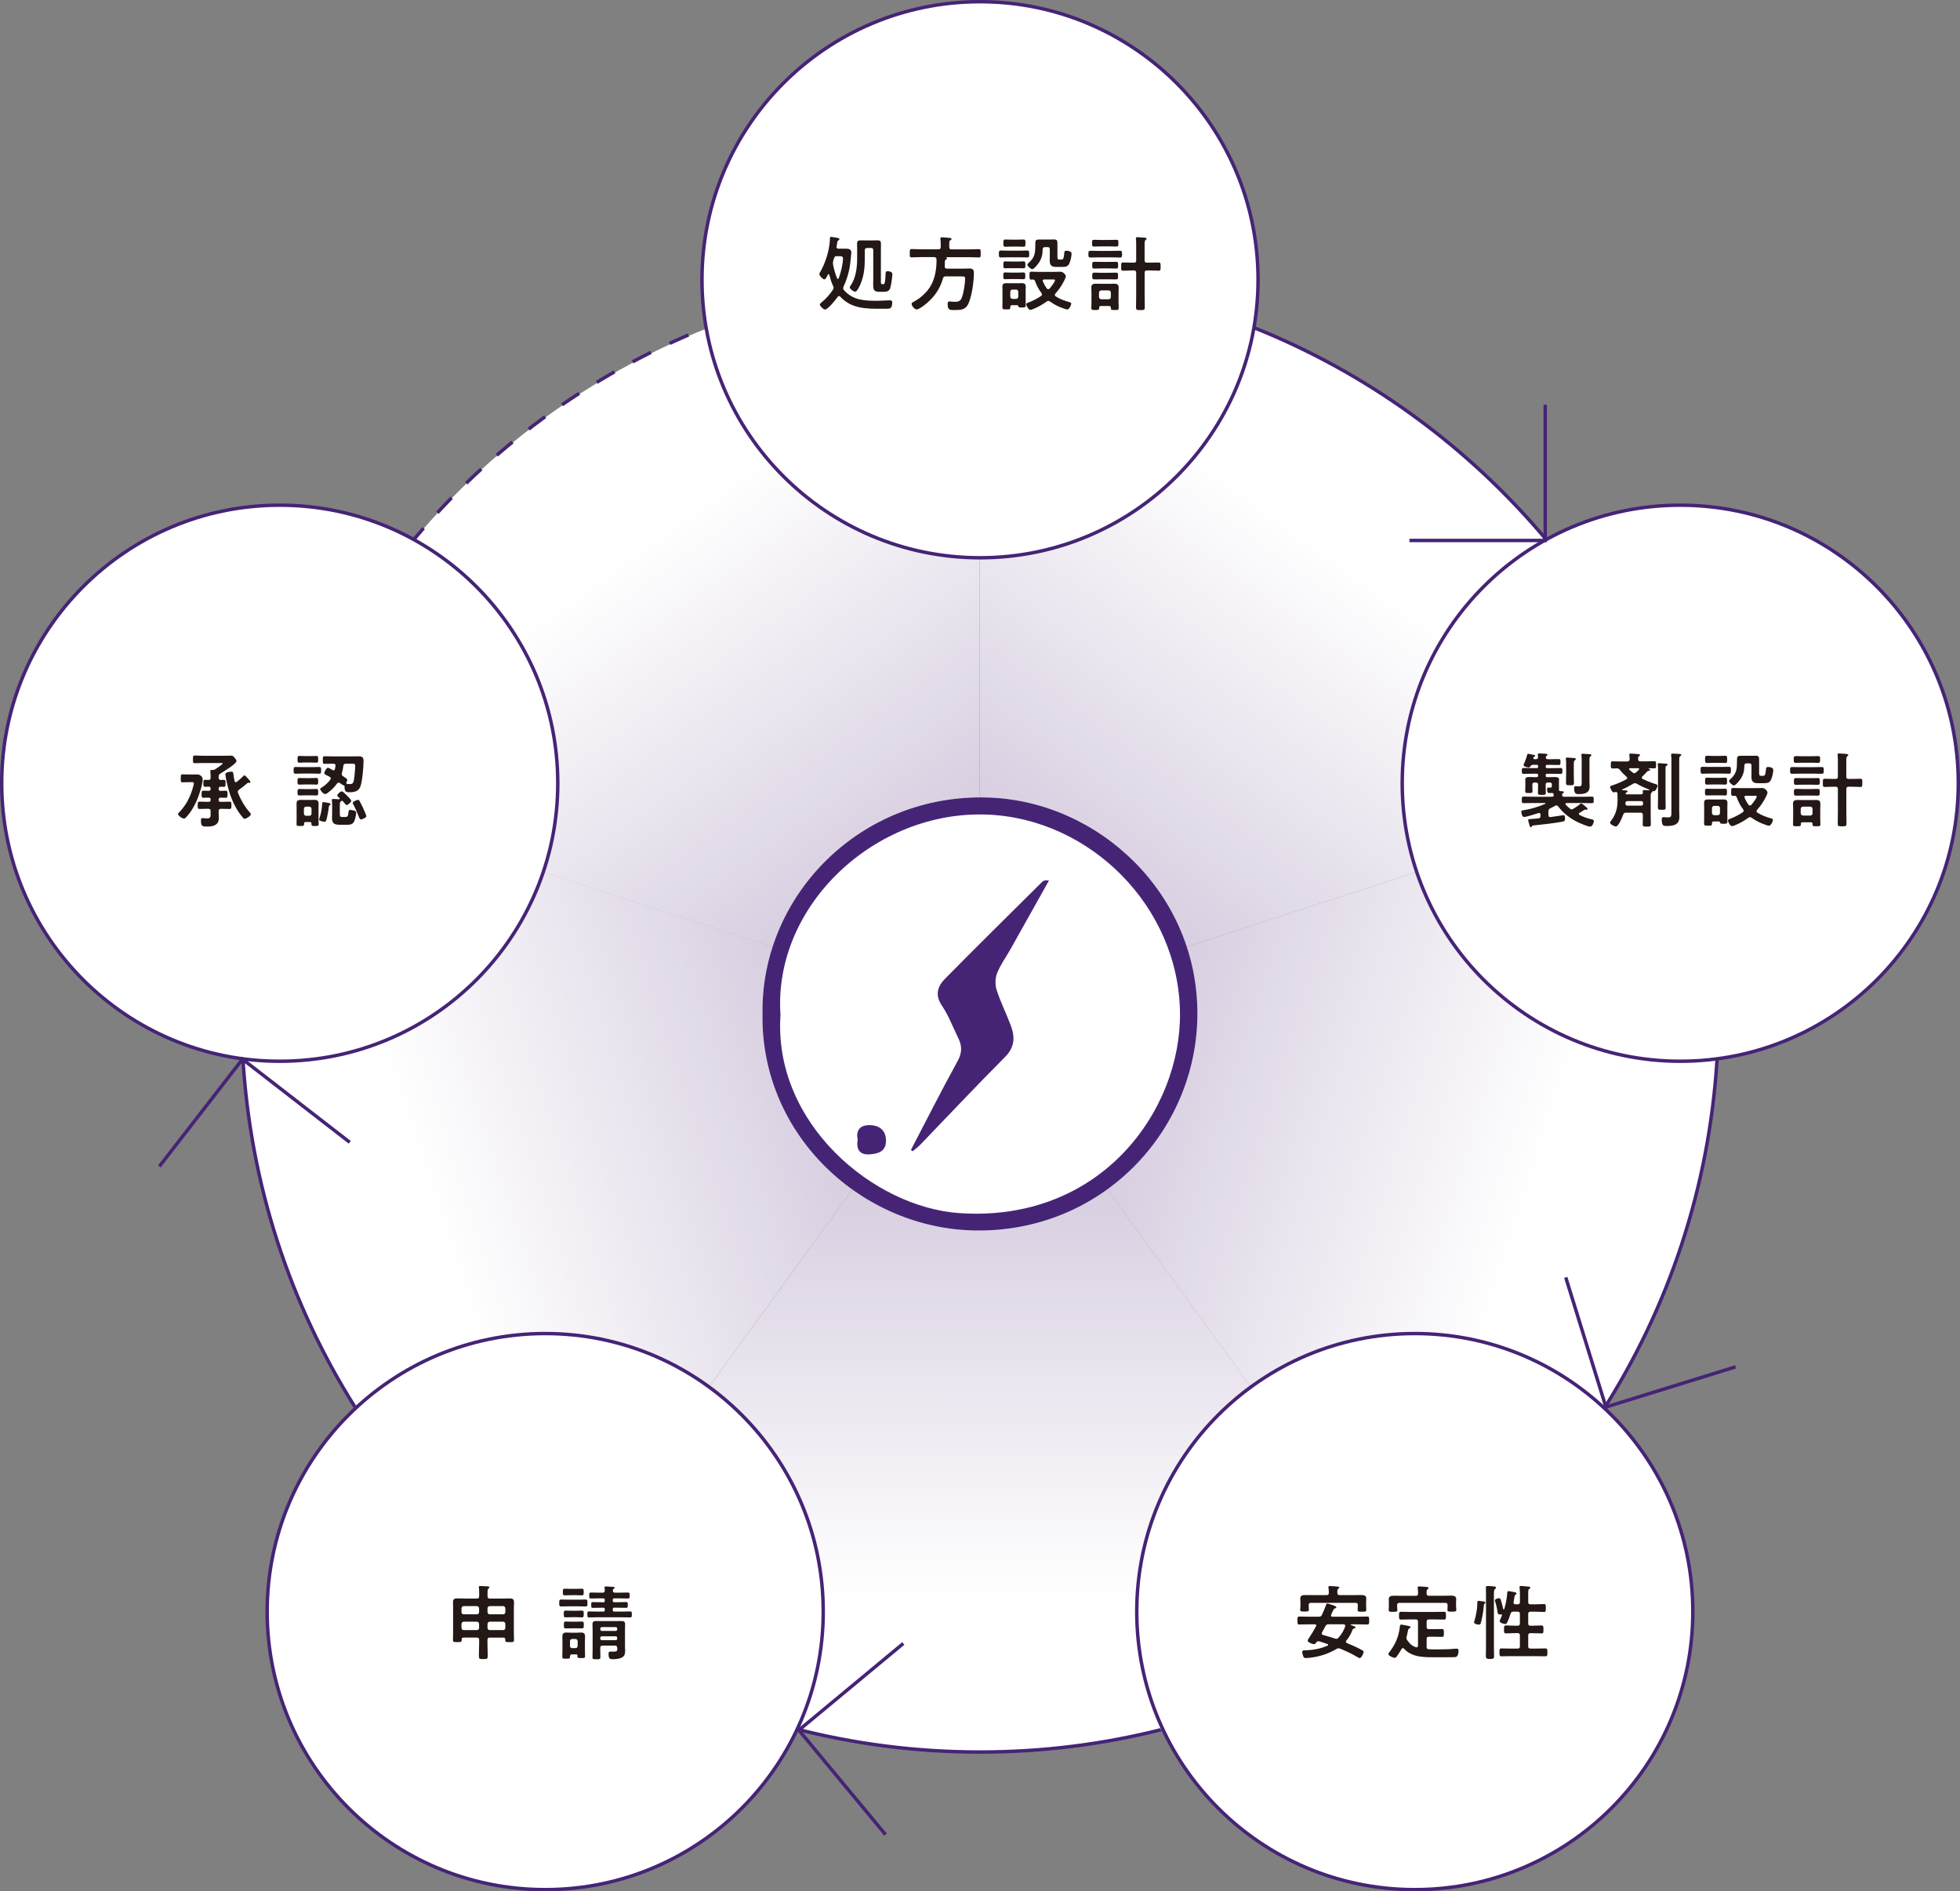 <?xml version="1.0" encoding="utf-8"?>
<!-- Generator: Adobe Illustrator 24.3.2, SVG Export Plug-In . SVG Version: 6.00 Build 0)  -->
<svg version="1.1" id="レイヤー_1" xmlns="http://www.w3.org/2000/svg" xmlns:xlink="http://www.w3.org/1999/xlink" x="0px"
	 y="0px" viewBox="0 0 537.81 518.98" style="enable-background:new 0 0 537.81 518.98;" xml:space="preserve">
<rect x="0" y="0" width="537.81" height="518.98" fill="#808080" stroke="none"/>
<style type="text/css">
	.st0{fill:url(#SVGID_1_);}
	.st1{fill:url(#SVGID_2_);}
	.st2{fill:url(#SVGID_3_);}
	.st3{fill:url(#SVGID_4_);}
	.st4{fill:url(#SVGID_5_);}
	.st5{fill:none;stroke:#452476;stroke-width:0.944;stroke-miterlimit:10;stroke-dasharray:5.669;}
	.st6{fill:none;stroke:#452476;stroke-width:0.944;stroke-miterlimit:10;}
	.st7{fill:#FFFFFF;stroke:#452476;stroke-width:0.944;stroke-miterlimit:10;}
	.st8{fill:#FFFFFF;}
	.st9{fill:#452476;}
	.st10{fill:#231815;}
</style>
<g>
	<g>
		<g>
			<linearGradient id="SVGID_1_" gradientUnits="userSpaceOnUse" x1="268.87" y1="278.237" x2="387.907" y2="114.397">
				<stop  offset="0" style="stop-color:#C7BAD3"/>
				<stop  offset="0.787" style="stop-color:#FFFFFF"/>
			</linearGradient>
			<path class="st0" d="M387.9,114.39c-33.42-24.32-74.55-38.68-119.04-38.68v202.52l192.64-62.59
				C448.17,174.57,422.08,139.27,387.9,114.39z"/>
			
				<linearGradient id="SVGID_2_" gradientUnits="userSpaceOnUse" x1="992.622" y1="-2340.98" x2="1111.658" y2="-2504.82" gradientTransform="matrix(0.309 -0.951 0.951 0.309 2188.501 1945.705)">
				<stop  offset="0" style="stop-color:#C7BAD3"/>
				<stop  offset="0.787" style="stop-color:#FFFFFF"/>
			</linearGradient>
			<path class="st1" d="M149.79,114.43c-33.45,24.26-59.82,58.95-73.57,101.26l192.61,62.58l0-202.56
				C225.65,75.7,184.01,89.61,149.79,114.43z"/>
			
				<linearGradient id="SVGID_3_" gradientUnits="userSpaceOnUse" x1="3707.339" y1="-2461.957" x2="3826.376" y2="-2625.797" gradientTransform="matrix(-0.809 -0.588 0.588 -0.809 4715.26 465.573)">
				<stop  offset="0" style="stop-color:#C7BAD3"/>
				<stop  offset="0.787" style="stop-color:#FFFFFF"/>
			</linearGradient>
			<path class="st2" d="M76.26,340.81c12.74,39.32,37.57,75.11,73.57,101.26l119.04-163.84L76.22,215.64
				C62.87,256.7,63.22,300.6,76.26,340.81z"/>
			
				<linearGradient id="SVGID_4_" gradientUnits="userSpaceOnUse" x1="4336.754" y1="225.056" x2="4455.791" y2="61.217" gradientTransform="matrix(-0.809 0.588 -0.588 -0.809 3909.665 -2088.775)">
				<stop  offset="0" style="stop-color:#C7BAD3"/>
				<stop  offset="0.787" style="stop-color:#FFFFFF"/>
			</linearGradient>
			<path class="st3" d="M268.88,480.75c41.33,0.03,83.04-12.53,119.04-38.68L268.88,278.23L149.82,442.1
				C184.75,467.49,226.61,480.71,268.88,480.75z"/>
			
				<linearGradient id="SVGID_5_" gradientUnits="userSpaceOnUse" x1="1975.752" y1="1654.031" x2="2094.789" y2="1490.191" gradientTransform="matrix(0.309 0.951 -0.951 0.309 1231.393 -2111.947)">
				<stop  offset="0" style="stop-color:#C7BAD3"/>
				<stop  offset="0.787" style="stop-color:#FFFFFF"/>
			</linearGradient>
			<path class="st4" d="M461.47,340.8c12.8-39.29,13.75-82.85,0-125.16l-192.61,62.58l119.06,163.87
				C422.85,416.72,448.37,380.99,461.47,340.8z"/>
		</g>
		<path class="st5" d="M112.56,149.24c21.26-25.77,48.77-46.18,80.21-58.94"/>
		<path class="st6" d="M97.37,386.02c-17.73-28.13-28.73-60.92-30.75-96.13"/>
		<path class="st6" d="M318.53,474.63c-15.88,4-32.5,6.12-49.62,6.12c-17.59,0-34.66-2.24-50.94-6.46"/>
		<path class="st6" d="M471.15,290.66c-2.16,35.37-13.39,68.28-31.39,96.45"/>
		<path class="st6" d="M343.32,89.61c31.67,12.51,59.44,32.78,80.95,58.45"/>
		<circle class="st7" cx="268.91" cy="76.76" r="76.29"/>
		<circle class="st7" cx="461.05" cy="214.91" r="76.29"/>
		<circle class="st7" cx="76.76" cy="214.91" r="76.29"/>
		<circle class="st7" cx="388.21" cy="442.21" r="76.29"/>
		<circle class="st7" cx="149.6" cy="442.21" r="76.29"/>
		<g>
			<path class="st8" d="M209.22,278.27c-0.52-32.5,26.87-60.52,61.83-59.44c30.46,0.94,57.72,26.42,57.51,59.65
				c-0.21,31.99-26.27,59.68-60.95,59.16C236.66,337.18,208.73,311.67,209.22,278.27z"/>
			<g>
				<path class="st9" d="M209.22,278.27c-0.52-32.5,26.87-60.52,61.83-59.44c30.46,0.94,57.72,26.42,57.51,59.65
					c-0.21,31.99-26.27,59.68-60.95,59.16C236.66,337.18,208.73,311.67,209.22,278.27z M214.16,278.51
					c-2.01,29.74,25.54,52.76,49.11,54.36c38.83,2.64,60.83-28.21,60.51-54.99c-0.35-29.1-24.59-53.2-52.81-54.36
					C240.15,222.27,212.1,248.51,214.16,278.51z"/>
				<path class="st9" d="M249.95,315.53c4.25-8.14,8.39-16.34,12.82-24.39c1.23-2.24,1.24-4.12,0.2-6.23
					c-1.48-3.01-2.66-6.23-4.52-8.98c-2.03-3-1.13-5.35,0.92-7.43c8.8-8.91,17.71-17.71,26.6-26.53c0.35-0.35,0.88-0.53,1.85-0.34
					c-3.52,6.28-7.03,12.56-10.55,18.83c-1.24,2.2-2.76,4.27-3.68,6.59c-0.54,1.37-0.56,3.23-0.1,4.65c1.07,3.3,2.64,6.42,3.86,9.67
					c1.19,3.15,1.13,5.95-1.59,8.68c-7.89,7.91-15.54,16.07-23.3,24.11c-0.62,0.64-1.35,1.16-2.03,1.74
					C250.27,315.77,250.11,315.65,249.95,315.53z"/>
				<path class="st9" d="M235.34,312.66c-0.58-2.74,0.91-4,3.38-3.93c2.66,0.07,4.45,1.51,4.39,4.41c-0.06,2.91-2.28,3.46-4.53,3.61
					C235.72,316.93,234.92,315.2,235.34,312.66z"/>
			</g>
		</g>
		<polyline class="st6" points="424,111.05 424,148.3 386.75,148.3 		"/>
		<polyline class="st6" points="476.23,375.06 440.65,386.08 429.63,350.51 		"/>
		<polyline class="st6" points="242.98,503.4 219.2,474.74 247.86,450.96 		"/>
		<polyline class="st6" points="43.72,320.07 66.53,290.63 95.97,313.44 		"/>
	</g>
	<g>
		<path class="st10" d="M230.25,81.23c-0.16,0-0.29,0.09-0.38,0.2c-0.47,0.71-2.7,3.5-3.48,3.5c-0.49,0-1.43-1.02-1.43-1.34
			c0-0.22,0.22-0.42,0.4-0.56c1.18-0.94,2.38-2.27,3.21-3.56c0.09-0.16,0.16-0.29,0.16-0.49c0-0.18-0.04-0.31-0.13-0.49
			c-0.45-0.91-0.78-2.09-1.05-3.07c-0.04-0.09-0.09-0.18-0.2-0.18s-0.16,0.07-0.2,0.13c-0.29,0.6-0.58,1.29-0.96,1.29
			s-1.36-0.96-1.36-1.47c0-0.2,0.2-0.51,0.31-0.69c1.4-2.54,2.36-5.55,2.56-8.44c0.02-0.16,0.02-0.29,0.02-0.4
			c0-0.45,0.02-0.67,0.31-0.67c0.11,0,0.65,0.09,0.78,0.11c0.98,0.16,1.51,0.22,1.51,0.51c0,0.18-0.13,0.29-0.27,0.36
			c-0.25,0.16-0.27,0.25-0.36,0.85c-0.02,0.25-0.16,0.78-0.16,0.96c0,0.33,0.25,0.45,0.53,0.45h2.16c0.69,0,1.38,0.2,1.38,1.05
			c0,0.16-0.02,0.36-0.04,0.51c-0.16,1.36-0.18,2.14-0.42,3.56c-0.33,1.87-0.87,3.54-1.67,5.28c-0.07,0.16-0.11,0.27-0.11,0.45
			c0,0.22,0.09,0.36,0.22,0.51c2.43,2.81,5.59,2.94,9.02,2.94c1.11,0,3.36-0.13,3.65-0.13c0.4,0,0.58,0.22,0.58,0.6
			c0,0.45-0.11,1.25-0.47,1.54c-0.2,0.16-0.94,0.18-1.54,0.18h-0.78c-4.3,0-8.31,0.07-11.5-3.32
			C230.49,81.29,230.38,81.23,230.25,81.23z M229.62,70.29c-0.45,0-0.62,0.11-0.76,0.56c-0.09,0.22-0.13,0.47-0.22,0.69
			c-0.04,0.18-0.09,0.42-0.09,0.6c0,0.13,0,0.25,0.02,0.38c0.25,1.31,0.6,2.58,1.11,3.83c0.04,0.09,0.11,0.18,0.22,0.18
			c0.13,0,0.2-0.09,0.25-0.2c0.53-1.49,1.16-3.83,1.16-5.41c0-0.58-0.45-0.62-0.8-0.62H229.62z M237.91,68.06
			c-0.45,0-0.62,0.2-0.62,0.62v2.41c0,2.41-0.22,4.52-1.14,6.77c-0.18,0.47-0.96,2.18-1.49,2.18c-0.4,0-1.49-0.71-1.49-1.23
			c0-0.16,0.16-0.38,0.25-0.49c1.4-1.94,1.78-4.99,1.78-7.31v-2.41c0-0.58-0.02-1.16-0.02-1.74c0-0.69,0.25-0.91,0.94-0.91
			c0.47,0,0.94,0.02,1.4,0.02h1.87c0.47,0,0.91-0.02,1.38-0.02c0.71,0,0.96,0.2,0.96,0.91c0,0.58-0.02,1.16-0.02,1.74v8.47
			c0,0.62-0.02,0.91,0.4,0.91h0.18c0.29,0,0.38-0.09,0.45-0.33c0.18-0.6,0.25-1.92,0.27-2.58c0-0.36,0.04-0.65,0.49-0.65
			c0.51,0,1.36,0.13,1.36,0.8c0,0.74-0.36,3.12-0.58,3.83c-0.29,0.85-0.98,1.02-1.8,1.02h-1.05c-1.54,0-1.83-0.42-1.83-1.94
			c0-0.58,0.02-1.16,0.02-1.76v-7.71c0-0.42-0.18-0.62-0.62-0.62H237.91z"/>
		<path class="st10" d="M257.51,68.42c0.45,0,0.62-0.2,0.62-0.62v-0.78c0-0.47-0.02-0.94-0.09-1.38v-0.22c0-0.25,0.18-0.31,0.4-0.31
			c0.31,0,1.74,0.13,2.12,0.18c0.18,0.02,0.53,0.02,0.53,0.29c0,0.18-0.18,0.27-0.33,0.36c-0.29,0.18-0.31,0.29-0.29,1.87
			c0,0.42,0.18,0.62,0.62,0.62h4.86c0.89,0,1.76-0.07,2.63-0.07c0.56,0,0.51,0.29,0.51,1.14s0.04,1.14-0.51,1.14
			c-0.87,0-1.74-0.07-2.63-0.07h-6.3c-0.04,0.02-0.04,0.04-0.02,0.07c0.11,0.04,0.2,0.11,0.2,0.25c0,0.2-0.2,0.31-0.38,0.42
			c-0.16,0.09-0.18,0.25-0.18,0.42c0,0.45-0.02,0.91-0.04,1.38c0,0.42,0.16,0.6,0.58,0.6h4.68c0.51,0,1.02-0.04,1.56-0.04
			c1.07,0,1.18,0.56,1.18,1.31c0,2.29-0.58,6.46-1.58,8.49c-0.76,1.54-2.07,1.6-3.59,1.6c-1.27,0-2.03,0.13-2.03-1.58
			c0-0.49,0.07-0.78,0.49-0.78c0.36,0,0.98,0.11,1.49,0.11c0.91,0,1.49-0.18,1.87-1.07c0.51-1.2,0.94-3.92,0.94-5.24
			c0-0.67-0.18-0.67-1.25-0.67h-4.1c-0.42,0-0.62,0.13-0.74,0.58c-0.78,2.87-2.43,5.17-4.75,7.04c-0.49,0.4-1.85,1.45-2.45,1.45
			c-0.58,0-1.38-0.96-1.38-1.54c0-0.27,0.2-0.38,0.74-0.67c1.98-1.09,3.74-2.76,4.77-4.79c0.96-1.94,1.31-4.19,1.31-6.33v-0.45
			c-0.04-0.42-0.22-0.53-0.62-0.58h-3.59c-0.87,0-1.74,0.07-2.61,0.07c-0.56,0-0.51-0.27-0.51-1.14s-0.04-1.14,0.51-1.14
			c0.87,0,1.74,0.07,2.61,0.07H257.51z"/>
		<path class="st10" d="M276.63,70.6c-0.67,0-1.36,0.04-2.03,0.04c-0.51,0-0.51-0.31-0.51-0.94c0-0.62-0.02-0.96,0.51-0.96
			c0.67,0,1.36,0.04,2.03,0.04h3.23c0.67,0,1.36-0.04,2.03-0.04c0.53,0,0.51,0.33,0.51,0.96c0,0.62,0.02,0.94-0.51,0.94
			c-0.67,0-1.36-0.04-2.03-0.04H276.63z M277.77,83.74c-0.51,0-0.56,0.22-0.56,0.62c-0.02,0.53-0.09,0.53-1.09,0.53
			c-0.8,0-1.07,0-1.07-0.53c0-0.4,0.02-0.8,0.02-1.2v-3.43c0-0.38-0.02-0.76-0.02-1.14c0-0.69,0.4-0.89,1.05-0.89
			c0.4,0,0.8,0.02,1.2,0.02h2.05c0.4,0,0.71-0.02,1.05-0.02c0.62,0,1.05,0.18,1.05,0.89c0,0.38-0.02,0.73-0.02,1.14v2.78
			c0,0.45,0.02,0.87,0.02,1.31c0,0.49-0.27,0.56-1.03,0.56c-0.8,0-0.94-0.09-0.98-0.31c-0.07-0.33-0.22-0.33-0.51-0.33H277.77z
			 M277.37,76.57c-0.51,0-1.05,0.04-1.56,0.04c-0.54,0-0.51-0.31-0.51-0.91c0-0.58-0.04-0.94,0.49-0.94c0.49,0,1.05,0.04,1.58,0.04
			h1.89c0.53,0,1.09-0.04,1.58-0.04c0.53,0,0.49,0.36,0.49,0.94c0,0.47,0.04,0.91-0.45,0.91c-0.53,0-1.09-0.04-1.63-0.04H277.37z
			 M277.39,73.58c-0.56,0-1.09,0.04-1.58,0.04c-0.54,0-0.49-0.36-0.49-0.96c0-0.58-0.04-0.94,0.49-0.94c0.49,0,1.02,0.04,1.58,0.04
			h1.89c0.53,0,1.09-0.04,1.58-0.04c0.54,0,0.49,0.38,0.49,0.94c0,0.58,0.04,0.96-0.49,0.96c-0.53,0-1.07-0.04-1.58-0.04H277.39z
			 M277.57,67.66c-0.58,0-1.16,0.04-1.71,0.04c-0.56,0-0.54-0.38-0.54-0.98c0-0.67-0.02-1,0.56-1c0.56,0,1.11,0.04,1.69,0.04h1.58
			c0.56,0,1.11-0.04,1.67-0.04c0.58,0,0.56,0.31,0.56,1c0,0.58,0.04,0.98-0.49,0.98c-0.58,0-1.16-0.04-1.74-0.04H277.57z
			 M277.21,81.4c0.04,0.4,0.25,0.58,0.62,0.62h0.96c0.4-0.04,0.58-0.22,0.62-0.62v-1.34c-0.04-0.38-0.22-0.6-0.62-0.6h-0.96
			c-0.38,0-0.58,0.22-0.62,0.6V81.4z M287.66,82.56c-0.18,0-0.31,0.07-0.47,0.18c-1.18,0.85-2.32,1.51-3.68,2.05
			c-0.2,0.09-0.6,0.24-0.8,0.24c-0.49,0-1.11-1.14-1.11-1.54c0-0.31,0.36-0.4,0.67-0.51c1.11-0.42,2.41-1.09,3.39-1.76
			c0.13-0.11,0.25-0.22,0.25-0.4c0-0.16-0.07-0.27-0.13-0.4c-0.74-0.91-1.36-2.14-1.76-3.25c-0.11-0.27-0.22-0.45-0.54-0.47
			c-0.18,0-0.36,0.02-0.51,0.02c-0.51,0-0.49-0.27-0.49-1.05c0-0.85-0.04-1.11,0.49-1.11c0.76,0,1.51,0.04,2.27,0.04h3.94
			c0.69,0,1.34-0.04,1.78-0.04c0.85,0,1.49,0.89,1.49,1.25c0,0.31-0.33,0.98-0.49,1.29c-0.69,1.34-1.36,2.32-2.36,3.45
			c-0.09,0.13-0.16,0.22-0.16,0.38c0,0.18,0.11,0.29,0.25,0.4c1.11,0.71,2.38,1.2,3.65,1.54c0.25,0.07,0.6,0.16,0.6,0.47
			s-0.51,1.58-1.11,1.58c-0.18,0-0.56-0.13-0.74-0.2c-1.56-0.51-2.65-1.05-3.99-1.98C287.97,82.65,287.84,82.56,287.66,82.56z
			 M284.96,72.23c-0.27,0.38-1.25,1.63-1.72,1.63c-0.38,0-1.34-0.85-1.34-1.23c0-0.22,0.33-0.47,0.49-0.62
			c1.6-1.43,1.69-2.76,1.69-4.77v-0.36c0-0.85,0.09-1.16,1.03-1.16h3.21c0.29,0,0.6-0.02,0.89-0.02c0.8,0,0.94,0.31,0.94,1.05v3.45
			c0,0.62-0.02,1.02,0.47,1.02h0.65c0.4,0,0.65-0.16,0.78-1.94c0.02-0.27,0.07-0.49,0.62-0.49c0.49,0,1.36,0.2,1.36,0.8
			c0,0.71-0.25,1.78-0.51,2.45c-0.42,1.09-1,1.2-2.07,1.2h-1.74c-1.47,0-1.67-0.8-1.67-1.85c0-0.38,0.02-0.8,0.02-1.25v-1.72
			c0-0.45-0.18-0.62-0.62-0.62h-0.69c-0.42,0-0.6,0.16-0.65,0.58C286.08,69.91,285.83,70.98,284.96,72.23z M287.64,79.35
			c0.16,0,0.27-0.07,0.38-0.18c0.33-0.4,1.47-1.8,1.47-2.27c0-0.2-0.18-0.22-0.58-0.22h-2.34c-0.09,0-0.45,0-0.45,0.36
			c0,0.07,0.02,0.11,0.04,0.18c0.31,0.74,0.6,1.27,1.07,1.94C287.35,79.26,287.46,79.35,287.64,79.35z"/>
		<path class="st10" d="M301.56,70.62c-0.76,0-1.51,0.04-2.29,0.04c-0.62,0-0.62-0.2-0.62-0.91c0-0.74,0-0.94,0.62-0.94
			c0.78,0,1.54,0.04,2.29,0.04h3.41c0.78,0,1.54-0.04,2.29-0.04c0.65,0,0.62,0.25,0.62,0.94c0,0.67,0.02,0.91-0.62,0.91
			c-0.76,0-1.51-0.04-2.29-0.04H301.56z M304.79,84.37c0-0.29-0.13-0.4-0.4-0.4h-2.38c-0.27,0-0.4,0.11-0.4,0.4v0.18
			c0,0.53-0.31,0.51-1.09,0.51c-0.82,0-1.07,0-1.07-0.53c0-0.56,0.04-1.09,0.04-1.65v-2.58c0-0.47-0.04-0.91-0.04-1.38
			c0-0.8,0.38-1.07,1.14-1.07c0.42,0,0.87,0.02,1.29,0.02h2.65c0.42,0,0.85-0.02,1.25-0.02c0.8,0,1.18,0.27,1.18,1.09
			c0,0.45-0.04,0.91-0.04,1.36v2.58c0,0.56,0.04,1.09,0.04,1.65s-0.27,0.53-1.07,0.53s-1.09,0.02-1.09-0.51V84.37z M302.14,67.61
			c-0.62,0-1.25,0.04-1.87,0.04c-0.62,0-0.62-0.2-0.62-0.94c0-0.69,0-0.91,0.6-0.91c0.65,0,1.27,0.04,1.89,0.04h2.25
			c0.65,0,1.27-0.04,1.89-0.04c0.65,0,0.6,0.25,0.6,0.91c0,0.69,0.04,0.94-0.6,0.94c-0.62,0-1.25-0.04-1.89-0.04H302.14z
			 M302.1,73.65c-0.62,0-1.25,0.04-1.8,0.04c-0.62,0-0.6-0.25-0.6-0.94c0-0.67-0.02-0.91,0.58-0.91c0.62,0,1.23,0.02,1.83,0.02h2.29
			c0.6,0,1.2-0.02,1.8-0.02c0.65,0,0.6,0.25,0.6,0.91c0,0.69,0.04,0.94-0.6,0.94c-0.53,0-1.2-0.04-1.8-0.04H302.1z M302.21,76.64
			c-0.62,0-1.27,0.02-1.89,0.02s-0.62-0.2-0.62-0.91s0-0.94,0.62-0.94s1.27,0.04,1.89,0.04h2.05c0.65,0,1.27-0.04,1.92-0.04
			c0.65,0,0.6,0.24,0.6,0.91c0,0.71,0.04,0.94-0.6,0.94c-0.65,0-1.27-0.02-1.92-0.02H302.21z M304.21,82.12
			c0.38-0.04,0.6-0.22,0.6-0.62v-1.2c0-0.38-0.25-0.58-0.6-0.62h-2.03c-0.36,0.04-0.62,0.25-0.62,0.62v1.2
			c0.04,0.4,0.25,0.58,0.62,0.62H304.21z M314.08,71.45c0,0.45,0.18,0.62,0.6,0.62h1c0.73,0,1.49-0.04,2.25-0.04
			c0.56,0,0.53,0.27,0.53,1.14c0,0.82,0.02,1.11-0.51,1.11c-0.76,0-1.51-0.07-2.27-0.07h-1c-0.42,0-0.6,0.2-0.6,0.62V81
			c0,1.09,0.04,2.21,0.04,3.3c0,0.76-0.22,0.78-1.2,0.78c-0.96,0-1.2-0.02-1.2-0.76c0-1.11,0.04-2.21,0.04-3.32v-6.17
			c0-0.42-0.18-0.62-0.6-0.62h-0.74c-0.76,0-1.51,0.07-2.27,0.07c-0.56,0-0.51-0.31-0.51-1.11c0-0.85-0.04-1.14,0.51-1.14
			c0.76,0,1.51,0.04,2.27,0.04h0.74c0.42,0,0.6-0.18,0.6-0.62v-4.21c0-0.6,0-1.2-0.07-1.63c-0.02-0.07-0.02-0.16-0.02-0.22
			c0-0.25,0.18-0.31,0.4-0.31c0.11,0,0.31,0.02,0.42,0.02c0.36,0.02,0.69,0.04,0.96,0.07c0.76,0.04,1.16,0.07,1.16,0.36
			c0,0.16-0.11,0.2-0.29,0.33c-0.22,0.16-0.25,0.62-0.25,1.31V71.45z"/>
	</g>
	<g>
		<path class="st10" d="M424.88,222.64v1c0,0.33,0.13,0.56,0.49,0.56h0.09c0.38-0.04,3.45-0.53,3.59-0.53
			c0.36,0,0.38,0.62,0.38,0.89c0,0.49-0.02,0.76-0.56,0.87c-2.32,0.47-5.68,0.8-8.09,1.07c-0.29,0.02-0.36,0.04-0.42,0.2
			c-0.07,0.13-0.13,0.29-0.29,0.29c-0.25,0-0.29-0.22-0.4-0.6c-0.07-0.22-0.36-1.16-0.36-1.34c0-0.27,0.09-0.27,1.23-0.36
			c0.38-0.02,0.89-0.04,1.58-0.13c0.42-0.04,0.58-0.27,0.58-0.67v-0.36c-0.02-0.25-0.11-0.45-0.4-0.45c-0.04,0-0.11,0-0.18,0.02
			c-0.73,0.25-3.3,1.07-3.94,1.07c-0.65,0-0.74-1.4-0.74-1.45c0-0.36,0.27-0.33,1.05-0.47c1.6-0.25,3.99-1,5.48-1.67
			c0.04-0.02,0.11-0.04,0.11-0.11c0-0.09-0.09-0.13-0.16-0.13h-3.19c-0.87,0-1.76,0.04-2.63,0.04c-0.53,0-0.53-0.18-0.53-0.89
			s0-0.91,0.53-0.91c0.87,0,1.76,0.04,2.63,0.04h5.17c0.25-0.02,0.4-0.09,0.42-0.38c-0.02-0.09-0.02-0.18-0.02-0.27
			c-0.02-0.27-0.18-0.38-0.45-0.38c-0.16,0.02-0.29,0.02-0.45,0.02c-0.58,0-0.89-0.04-0.89-0.98c0-0.53,0.16-0.53,0.29-0.53
			c0.2,0,0.38,0.02,0.56,0.02c0.47,0,0.45-0.2,0.45-0.62v-0.25c0-0.38-0.16-0.53-0.53-0.53h-0.54c-0.45,0-0.62,0.18-0.62,0.62
			c-0.02,0.71,0.04,1.43,0.04,2.16c0,0.6-0.22,0.62-1.07,0.62c-0.89,0-1.09-0.02-1.09-0.62c0-0.74,0.04-1.47,0.04-2.18
			c0-0.42-0.2-0.6-0.62-0.6h-0.33c-0.45,0-0.62,0.18-0.62,0.62v0.25c0,0.51,0.04,1.02,0.04,1.54c0,0.47-0.2,0.47-0.98,0.47
			c-0.74,0-1.02,0-1.02-0.42c0-0.54,0.04-1.05,0.04-1.58v-0.74c0-0.49-0.02-0.78-0.02-1.05c0-0.6,0.8-0.6,1.25-0.6
			c0.62,0,1.23,0.07,1.85,0.04c0.29,0,0.42-0.13,0.42-0.42v-0.11c0-0.29-0.11-0.42-0.42-0.42h-1c-0.87,0-1.71,0.04-2.58,0.04
			c-0.49,0-0.47-0.31-0.47-0.87c0-0.49,0.02-0.74,0.47-0.74c0.87,0,1.71,0.04,2.58,0.04h1c0.29,0,0.42-0.11,0.42-0.42v-0.07
			c0-0.29-0.11-0.42-0.42-0.42h-0.89c-0.45,0-0.6,0.11-0.85,0.47c-0.09,0.16-0.2,0.27-0.4,0.27c-0.2,0-1.45-0.2-1.45-0.69
			c0-0.11,0.07-0.22,0.11-0.31c0.33-0.67,0.71-1.74,0.89-2.47c0.02-0.11,0.07-0.29,0.29-0.29c0.18,0,1.02,0.18,1.25,0.24
			c0.38,0.07,0.67,0.11,0.67,0.33c0,0.11-0.11,0.18-0.2,0.2c-0.2,0.07-0.27,0.11-0.33,0.31v0.09c0,0.25,0.25,0.29,0.42,0.31h0.29
			c0.42,0,0.6-0.18,0.6-0.6c0-0.11-0.07-0.67-0.07-0.71c0-0.24,0.2-0.27,0.38-0.27c0.47,0,1.27,0.04,1.74,0.09
			c0.18,0,0.54,0.02,0.54,0.27c0,0.13-0.09,0.18-0.25,0.29c-0.11,0.09-0.18,0.2-0.2,0.33c0,0.04-0.02,0.11-0.02,0.16
			c0,0.33,0.31,0.45,0.6,0.45h0.4c0.87,0,1.74-0.04,2.61-0.04c0.45,0,0.42,0.25,0.42,0.82c0,0.58,0.02,0.8-0.45,0.8
			c-0.87,0-1.71-0.04-2.58-0.04h-0.6c-0.31,0-0.42,0.11-0.42,0.42v0.07c0,0.29,0.11,0.42,0.42,0.42h1.11c0.87,0,1.71-0.04,2.58-0.04
			c0.51,0,0.47,0.31,0.47,0.87c0,0.45,0,0.74-0.47,0.74c-0.87,0-1.72-0.04-2.58-0.04h-1.11c-0.31,0-0.42,0.13-0.42,0.42v0.11
			c0,0.29,0.11,0.42,0.42,0.42h0.13c0.62,0,1.25-0.04,1.87-0.04c0.42,0,1.23,0,1.23,0.6c0,0.22-0.02,0.51-0.02,1v0.6
			c0,0.31,0.02,0.49,0.02,0.74c0,0.11-0.02,0.2-0.02,0.31c-0.02,0.07-0.02,0.11-0.02,0.18c0,0.27,0.13,0.4,0.4,0.42
			c0.49,0.04,0.98,0.04,0.98,0.29c0,0.13-0.11,0.2-0.27,0.29c-0.13,0.11-0.2,0.22-0.22,0.38v0.11c0,0.38,0.29,0.49,0.6,0.49h4.9
			c0.87,0,1.76-0.04,2.63-0.04c0.56,0,0.54,0.22,0.54,0.91c0,0.69,0.02,0.89-0.54,0.89c-0.87,0-1.76-0.04-2.63-0.04h-4.25
			c-0.18,0.02-0.33,0.07-0.33,0.27c0,0.09,0.04,0.13,0.09,0.2c0.36,0.38,0.74,0.74,1.14,1.07c0.13,0.11,0.27,0.2,0.47,0.2
			c0.16,0,0.31-0.07,0.45-0.16c0.49-0.29,1.27-0.78,1.69-1.16c0.16-0.13,0.29-0.31,0.49-0.31c0.18,0,0.58,0.33,0.94,0.65l0.38,0.31
			c0.13,0.11,0.42,0.36,0.42,0.53s-0.11,0.22-0.25,0.22c-0.07,0-0.11,0-0.16-0.02h-0.18c-0.16,0-0.25,0.04-0.36,0.11
			c-0.42,0.29-0.82,0.53-1.25,0.78c-0.11,0.07-0.2,0.16-0.2,0.29c0,0.16,0.09,0.22,0.2,0.29c1.18,0.6,2.12,0.94,3.43,1.23
			c0.29,0.07,0.49,0.11,0.49,0.45c0,0.4-0.36,1.52-1.05,1.52c-0.62,0-2.78-0.94-3.43-1.25c-2.09-1.05-3.88-2.41-5.3-4.28
			c-0.13-0.16-0.25-0.29-0.47-0.29c-0.16,0-0.25,0.04-0.38,0.11c-0.42,0.24-0.87,0.47-1.31,0.69
			C424.97,222,424.88,222.2,424.88,222.64z M429.74,209.9c0-0.53,0-1.14-0.07-1.56c-0.02-0.07-0.02-0.13-0.02-0.2
			c0-0.22,0.18-0.27,0.36-0.27c0.31,0,1.56,0.09,1.92,0.13c0.2,0.02,0.45,0.02,0.45,0.27c0,0.18-0.11,0.24-0.29,0.38
			c-0.22,0.18-0.25,0.4-0.25,1.16v2.47c0,0.85,0.04,1.69,0.04,2.54c0,0.62-0.22,0.65-1.09,0.65c-0.87,0-1.09-0.02-1.09-0.65
			c0-0.85,0.04-1.69,0.04-2.54V209.9z M434.01,208.83c0-0.53-0.02-1.14-0.07-1.56c0-0.04-0.02-0.11-0.02-0.18
			c0-0.24,0.2-0.27,0.4-0.27c0.27,0,1.65,0.11,1.96,0.13c0.16,0.02,0.38,0.09,0.38,0.29c0,0.16-0.16,0.25-0.27,0.31
			c-0.22,0.16-0.25,0.31-0.25,1.11v5.57c0,0.53,0.04,1.09,0.04,1.63c0,1.8-1.49,2.03-2.94,2.03c-0.67,0-1.31,0.09-1.31-1.67
			c0-0.29,0.09-0.49,0.42-0.49c0.07,0,0.2,0.02,0.29,0.02c0.16,0.02,0.38,0.02,0.56,0.02c0.82,0,0.8-0.29,0.8-1.27V208.83z"/>
		<path class="st10" d="M446.54,208.92c0.45,0,0.58-0.18,0.62-0.62c0-0.33-0.02-0.69-0.09-1.05v-0.18c0-0.27,0.22-0.29,0.42-0.29
			c0.4,0,1.49,0.09,1.96,0.13c0.16,0.02,0.58,0.04,0.58,0.27c0,0.13-0.16,0.2-0.29,0.31c-0.25,0.16-0.25,0.38-0.25,0.82
			c0,0.45,0.2,0.6,0.62,0.6h1.67c0.71,0,1.43-0.04,2.16-0.04c0.49,0,0.47,0.22,0.47,0.98s0.02,0.98-0.47,0.98
			c-0.51,0-1.03-0.02-1.54-0.04c-0.04,0-0.07,0.02-0.07,0.04c0,0.02,0.02,0.07,0.04,0.07c0.22,0.11,0.42,0.22,0.42,0.38
			c0,0.18-0.36,0.22-0.49,0.25c-0.22,0.04-0.38,0.22-0.71,0.58c-0.22,0.22-0.51,0.56-0.94,0.96c-0.09,0.09-0.16,0.2-0.16,0.33
			c0,0.16,0.11,0.27,0.22,0.33c1.09,0.53,2.23,1,3.39,1.36c0.29,0.09,0.71,0.18,0.71,0.49c0,0.42-0.51,1.54-1.02,1.54
			c-0.09,0-0.22-0.04-0.31-0.09c-0.04,0-0.04,0.02-0.04,0.09c0.02,0.18-0.09,0.22-0.25,0.36c-0.22,0.16-0.25,0.47-0.25,1.05v5.59
			c0,0.69,0.04,1.36,0.04,2.05c0,0.65-0.27,0.65-1.09,0.65s-1.14,0.02-1.14-0.6c0-0.69,0.04-1.4,0.04-2.09v-0.51
			c0-0.42-0.18-0.62-0.6-0.62h-4.01c-0.45,0-0.65,0.13-0.78,0.53c-0.22,0.62-1.29,3.25-1.98,3.25c-0.53,0-1.65-0.65-1.65-1.07
			c0-0.13,0.2-0.38,0.29-0.49c1.27-1.67,1.78-3.41,1.78-5.5v-0.71c0-0.4,0-0.87-0.02-1.27c-0.04-0.27-0.16-0.42-0.42-0.42
			c-0.07,0-0.13,0.02-0.2,0.02c-0.11,0.02-0.29,0.09-0.4,0.09c-0.45,0-1-1.2-1-1.49c0-0.27,0.38-0.36,0.65-0.45
			c1.43-0.49,2.5-0.94,3.83-1.67c0.13-0.09,0.22-0.18,0.22-0.33c0-0.16-0.07-0.25-0.18-0.33c-0.65-0.58-1.27-1.18-1.8-1.87
			c-0.29-0.36-0.47-0.47-0.96-0.45c-0.36,0-0.71,0.02-1.09,0.02c-0.47,0-0.47-0.2-0.47-0.98s0-0.98,0.47-0.98
			c0.71,0,1.43,0.04,2.16,0.04H446.54z M448.59,214.89c-0.18,0-0.33,0.09-0.49,0.18c-0.94,0.56-1.89,1.09-2.92,1.52
			c-0.07,0.02-0.09,0.07-0.09,0.13c0,0.02,0.02,0.11,0.16,0.11c0.87,0.04,1.36,0.04,1.36,0.31c0,0.13-0.16,0.2-0.29,0.29
			c-0.13,0.07-0.27,0.18-0.27,0.33c0,0.16,0.16,0.2,0.29,0.2h3.97c0.29,0,0.49-0.11,0.49-0.42v-0.07c0-0.11-0.04-0.31-0.04-0.4
			c0-0.27,0.2-0.29,0.4-0.29c0.36,0,0.98,0.04,1.36,0.07c0.04,0,0.09-0.04,0.09-0.07c0-0.07-0.04-0.09-0.11-0.11
			c-1.16-0.47-2.32-1-3.41-1.63C448.92,214.96,448.76,214.89,448.59,214.89z M446.63,219.81c-0.4,0-0.6,0.16-0.62,0.56
			c-0.02,0.04-0.02,0.07-0.02,0.11c0.02,0.4,0.18,0.58,0.58,0.58h3.76c0.36,0,0.51-0.16,0.51-0.53v-0.2c0-0.36-0.16-0.51-0.51-0.51
			H446.63z M448.43,212.17c0.2,0,0.33-0.09,0.49-0.22c0.25-0.22,0.51-0.47,0.76-0.71c0.04-0.07,0.09-0.13,0.09-0.2
			c0-0.25-0.27-0.25-0.31-0.25h-2.16c-0.13,0-0.29,0.07-0.29,0.22c0,0.09,0.02,0.13,0.09,0.2c0.29,0.29,0.6,0.53,0.91,0.78
			C448.14,212.08,448.25,212.17,448.43,212.17z M454.96,211.41c0-0.53,0-1.07-0.07-1.54c-0.02-0.07-0.02-0.13-0.02-0.2
			c0-0.22,0.2-0.25,0.38-0.25c0.27,0,1.67,0.09,1.96,0.13c0.16,0.02,0.36,0.04,0.36,0.25c0,0.16-0.13,0.22-0.31,0.33
			c-0.22,0.13-0.25,0.27-0.25,1.07v7.84c0,0.85,0.04,1.69,0.04,2.54c0,0.6-0.2,0.62-1.07,0.62c-0.87,0-1.07-0.02-1.07-0.62
			c0-0.85,0.04-1.69,0.04-2.54V211.41z M458.63,208.99c0-0.6,0-1.27-0.07-1.74c-0.02-0.07-0.02-0.13-0.02-0.2
			c0-0.25,0.2-0.27,0.38-0.27c0.42,0,1.38,0.07,1.85,0.09c0.18,0.02,0.56,0.02,0.56,0.29c0,0.18-0.16,0.25-0.31,0.33
			c-0.22,0.16-0.25,0.4-0.25,1.11v13.9c0,0.53,0.04,1.09,0.04,1.63c0,2.18-1.56,2.52-3.41,2.52c-0.8,0-1.43,0.07-1.43-1.72
			c0-0.36,0.04-0.71,0.49-0.71c0.25,0,0.76,0.07,1.22,0.07c0.96,0,0.94-0.36,0.94-1.63V208.99z"/>
		<path class="st10" d="M469.17,212.26c-0.67,0-1.36,0.04-2.03,0.04c-0.51,0-0.51-0.31-0.51-0.94c0-0.62-0.02-0.96,0.51-0.96
			c0.67,0,1.36,0.04,2.03,0.04h3.23c0.67,0,1.36-0.04,2.03-0.04c0.53,0,0.51,0.33,0.51,0.96c0,0.62,0.02,0.94-0.51,0.94
			c-0.67,0-1.36-0.04-2.03-0.04H469.17z M470.31,225.4c-0.51,0-0.56,0.22-0.56,0.62c-0.02,0.53-0.09,0.53-1.09,0.53
			c-0.8,0-1.07,0-1.07-0.53c0-0.4,0.02-0.8,0.02-1.2v-3.43c0-0.38-0.02-0.76-0.02-1.14c0-0.69,0.4-0.89,1.05-0.89
			c0.4,0,0.8,0.02,1.2,0.02h2.05c0.4,0,0.71-0.02,1.05-0.02c0.62,0,1.05,0.18,1.05,0.89c0,0.38-0.02,0.73-0.02,1.14v2.78
			c0,0.45,0.02,0.87,0.02,1.31c0,0.49-0.27,0.56-1.03,0.56c-0.8,0-0.94-0.09-0.98-0.31c-0.07-0.33-0.22-0.33-0.51-0.33H470.31z
			 M469.91,218.23c-0.51,0-1.05,0.04-1.56,0.04c-0.54,0-0.51-0.31-0.51-0.91c0-0.58-0.04-0.94,0.49-0.94c0.49,0,1.05,0.04,1.58,0.04
			h1.89c0.53,0,1.09-0.04,1.58-0.04c0.53,0,0.49,0.36,0.49,0.94c0,0.47,0.04,0.91-0.45,0.91c-0.53,0-1.09-0.04-1.63-0.04H469.91z
			 M469.93,215.25c-0.56,0-1.09,0.04-1.58,0.04c-0.54,0-0.49-0.36-0.49-0.96c0-0.58-0.04-0.94,0.49-0.94c0.49,0,1.02,0.04,1.58,0.04
			h1.89c0.53,0,1.09-0.04,1.58-0.04c0.54,0,0.49,0.38,0.49,0.94c0,0.58,0.04,0.96-0.49,0.96c-0.53,0-1.07-0.04-1.58-0.04H469.93z
			 M470.11,209.32c-0.58,0-1.16,0.04-1.71,0.04c-0.56,0-0.54-0.38-0.54-0.98c0-0.67-0.02-1,0.56-1c0.56,0,1.11,0.04,1.69,0.04h1.58
			c0.56,0,1.11-0.04,1.67-0.04c0.58,0,0.56,0.31,0.56,1c0,0.58,0.04,0.98-0.49,0.98c-0.58,0-1.16-0.04-1.74-0.04H470.11z
			 M469.75,223.07c0.04,0.4,0.25,0.58,0.62,0.62h0.96c0.4-0.04,0.58-0.22,0.62-0.62v-1.34c-0.04-0.38-0.22-0.6-0.62-0.6h-0.96
			c-0.38,0-0.58,0.22-0.62,0.6V223.07z M480.2,224.22c-0.18,0-0.31,0.07-0.47,0.18c-1.18,0.85-2.32,1.51-3.68,2.05
			c-0.2,0.09-0.6,0.24-0.8,0.24c-0.49,0-1.11-1.14-1.11-1.54c0-0.31,0.36-0.4,0.67-0.51c1.11-0.42,2.41-1.09,3.39-1.76
			c0.13-0.11,0.25-0.22,0.25-0.4c0-0.16-0.07-0.27-0.13-0.4c-0.74-0.91-1.36-2.14-1.76-3.25c-0.11-0.27-0.22-0.45-0.54-0.47
			c-0.18,0-0.36,0.02-0.51,0.02c-0.51,0-0.49-0.27-0.49-1.05c0-0.85-0.04-1.11,0.49-1.11c0.76,0,1.51,0.04,2.27,0.04h3.94
			c0.69,0,1.34-0.04,1.78-0.04c0.85,0,1.49,0.89,1.49,1.25c0,0.31-0.33,0.98-0.49,1.29c-0.69,1.34-1.36,2.32-2.36,3.45
			c-0.09,0.13-0.16,0.22-0.16,0.38c0,0.18,0.11,0.29,0.25,0.4c1.11,0.71,2.38,1.2,3.65,1.54c0.25,0.07,0.6,0.16,0.6,0.47
			s-0.51,1.58-1.11,1.58c-0.18,0-0.56-0.13-0.74-0.2c-1.56-0.51-2.65-1.05-3.99-1.98C480.51,224.31,480.38,224.22,480.2,224.22z
			 M477.5,213.89c-0.27,0.38-1.25,1.63-1.72,1.63c-0.38,0-1.34-0.85-1.34-1.23c0-0.22,0.33-0.47,0.49-0.62
			c1.6-1.43,1.69-2.76,1.69-4.77v-0.36c0-0.85,0.09-1.16,1.03-1.16h3.21c0.29,0,0.6-0.02,0.89-0.02c0.8,0,0.94,0.31,0.94,1.05v3.45
			c0,0.62-0.02,1.02,0.47,1.02h0.65c0.4,0,0.65-0.16,0.78-1.94c0.02-0.27,0.07-0.49,0.62-0.49c0.49,0,1.36,0.2,1.36,0.8
			c0,0.71-0.25,1.78-0.51,2.45c-0.42,1.09-1,1.2-2.07,1.2h-1.74c-1.47,0-1.67-0.8-1.67-1.85c0-0.38,0.02-0.8,0.02-1.25v-1.72
			c0-0.45-0.18-0.62-0.62-0.62h-0.69c-0.42,0-0.6,0.16-0.65,0.58C478.62,211.57,478.37,212.64,477.5,213.89z M480.18,221.02
			c0.16,0,0.27-0.07,0.38-0.18c0.33-0.4,1.47-1.8,1.47-2.27c0-0.2-0.18-0.22-0.58-0.22h-2.34c-0.09,0-0.45,0-0.45,0.36
			c0,0.07,0.02,0.11,0.04,0.18c0.31,0.74,0.6,1.27,1.07,1.94C479.89,220.93,480,221.02,480.18,221.02z"/>
		<path class="st10" d="M494.1,212.28c-0.76,0-1.51,0.04-2.29,0.04c-0.62,0-0.62-0.2-0.62-0.91c0-0.74,0-0.94,0.62-0.94
			c0.78,0,1.54,0.04,2.29,0.04h3.41c0.78,0,1.54-0.04,2.29-0.04c0.65,0,0.62,0.25,0.62,0.94c0,0.67,0.02,0.91-0.62,0.91
			c-0.76,0-1.51-0.04-2.29-0.04H494.1z M497.33,226.03c0-0.29-0.13-0.4-0.4-0.4h-2.38c-0.27,0-0.4,0.11-0.4,0.4v0.18
			c0,0.53-0.31,0.51-1.09,0.51c-0.82,0-1.07,0-1.07-0.53c0-0.56,0.04-1.09,0.04-1.65v-2.58c0-0.47-0.04-0.91-0.04-1.38
			c0-0.8,0.38-1.07,1.14-1.07c0.42,0,0.87,0.02,1.29,0.02h2.65c0.42,0,0.85-0.02,1.25-0.02c0.8,0,1.18,0.27,1.18,1.09
			c0,0.45-0.04,0.91-0.04,1.36v2.58c0,0.56,0.04,1.09,0.04,1.65s-0.27,0.53-1.07,0.53s-1.09,0.02-1.09-0.51V226.03z M494.68,209.28
			c-0.62,0-1.25,0.04-1.87,0.04c-0.62,0-0.62-0.2-0.62-0.94c0-0.69,0-0.91,0.6-0.91c0.65,0,1.27,0.04,1.89,0.04h2.25
			c0.65,0,1.27-0.04,1.89-0.04c0.65,0,0.6,0.25,0.6,0.91c0,0.69,0.04,0.94-0.6,0.94c-0.62,0-1.25-0.04-1.89-0.04H494.68z
			 M494.64,215.31c-0.62,0-1.25,0.04-1.8,0.04c-0.62,0-0.6-0.25-0.6-0.94c0-0.67-0.02-0.91,0.58-0.91c0.62,0,1.23,0.02,1.83,0.02
			h2.29c0.6,0,1.2-0.02,1.8-0.02c0.65,0,0.6,0.25,0.6,0.91c0,0.69,0.04,0.94-0.6,0.94c-0.53,0-1.2-0.04-1.8-0.04H494.64z
			 M494.75,218.3c-0.62,0-1.27,0.02-1.89,0.02s-0.62-0.2-0.62-0.91s0-0.94,0.62-0.94s1.27,0.04,1.89,0.04h2.05
			c0.65,0,1.27-0.04,1.92-0.04c0.65,0,0.6,0.24,0.6,0.91c0,0.71,0.04,0.94-0.6,0.94c-0.65,0-1.27-0.02-1.92-0.02H494.75z
			 M496.75,223.78c0.38-0.04,0.6-0.22,0.6-0.62v-1.2c0-0.38-0.25-0.58-0.6-0.62h-2.03c-0.36,0.04-0.62,0.25-0.62,0.62v1.2
			c0.04,0.4,0.25,0.58,0.62,0.62H496.75z M506.62,213.11c0,0.45,0.18,0.62,0.6,0.62h1c0.73,0,1.49-0.04,2.25-0.04
			c0.56,0,0.53,0.27,0.53,1.14c0,0.82,0.02,1.11-0.51,1.11c-0.76,0-1.51-0.07-2.27-0.07h-1c-0.42,0-0.6,0.2-0.6,0.62v6.17
			c0,1.09,0.04,2.21,0.04,3.3c0,0.76-0.22,0.78-1.2,0.78c-0.96,0-1.2-0.02-1.2-0.76c0-1.11,0.04-2.21,0.04-3.32v-6.17
			c0-0.42-0.18-0.62-0.6-0.62h-0.74c-0.76,0-1.51,0.07-2.27,0.07c-0.56,0-0.51-0.31-0.51-1.11c0-0.85-0.04-1.14,0.51-1.14
			c0.76,0,1.51,0.04,2.27,0.04h0.74c0.42,0,0.6-0.18,0.6-0.62v-4.21c0-0.6,0-1.2-0.07-1.63c-0.02-0.07-0.02-0.16-0.02-0.22
			c0-0.25,0.18-0.31,0.4-0.31c0.11,0,0.31,0.02,0.42,0.02c0.36,0.02,0.69,0.04,0.96,0.07c0.76,0.04,1.16,0.07,1.16,0.36
			c0,0.16-0.11,0.2-0.29,0.33c-0.22,0.16-0.25,0.62-0.25,1.31V213.11z"/>
	</g>
	<g>
		<path class="st10" d="M361.19,446.02c0-0.22-0.2-0.29-0.4-0.31h-1.51c-0.91,0-1.85,0.04-2.76,0.04c-0.53,0-0.51-0.27-0.51-1.09
			s-0.02-1.09,0.51-1.09c0.91,0,1.85,0.04,2.76,0.04h2.58c0.45,0,0.67-0.09,0.87-0.51c0.42-0.87,0.76-1.76,1.11-2.65
			c0.09-0.25,0.16-0.47,0.36-0.47c0.16,0,0.67,0.18,0.87,0.25c0.71,0.22,1.63,0.49,1.63,0.82c0,0.16-0.22,0.25-0.36,0.27
			c-0.38,0.11-0.38,0.22-1.09,1.76c-0.02,0.07-0.04,0.11-0.04,0.2c0,0.31,0.31,0.33,0.42,0.33h6.79c0.91,0,1.83-0.04,2.74-0.04
			c0.53,0,0.53,0.25,0.53,1.09s0,1.09-0.53,1.09c-0.91,0-1.83-0.04-2.74-0.04h-1.65c-0.11,0-0.13,0.07-0.13,0.09
			c0,0.07,0.02,0.09,0.09,0.11c0.69,0.25,1.22,0.42,1.22,0.65c0,0.2-0.33,0.25-0.51,0.31c-0.22,0.09-0.27,0.22-0.36,0.45
			c-0.38,1.07-0.94,1.96-1.65,2.85c-0.09,0.09-0.13,0.18-0.13,0.29c0,0.2,0.13,0.29,0.27,0.38c1.38,0.56,2.74,1.16,4.03,1.87
			c0.4,0.22,0.56,0.29,0.56,0.53c0,0.47-0.56,1.72-1.09,1.72c-0.18,0-0.45-0.18-0.6-0.27c-1.51-0.91-3.12-1.63-4.75-2.32
			c-0.16-0.04-0.25-0.09-0.42-0.09c-0.22,0-0.38,0.07-0.56,0.18c-2.29,1.36-4.61,2.09-7.26,2.41c-0.2,0.02-1.05,0.09-1.23,0.09
			c-0.36,0-0.54-0.2-0.65-0.51c-0.13-0.33-0.27-0.8-0.27-1.16c0-0.45,0.33-0.42,0.76-0.45c2.21-0.07,4.14-0.4,6.19-1.29
			c0.09-0.04,0.16-0.11,0.16-0.22s-0.11-0.2-0.2-0.22c-0.73-0.27-1.49-0.51-2.25-0.74c-0.09-0.02-0.16-0.02-0.25-0.02
			c-0.29,0-0.45,0.16-0.6,0.38c-0.13,0.2-0.27,0.42-0.53,0.42c-0.47,0-1.78-0.47-1.78-1c0-0.13,0.18-0.45,0.33-0.67
			c0.74-1.07,1.36-2.12,1.96-3.25C361.15,446.15,361.19,446.11,361.19,446.02z M364,437.69c0.45,0,0.62-0.18,0.62-0.6
			c0.02-0.47-0.04-0.94-0.09-1.4c0-0.07-0.02-0.13-0.02-0.2c0-0.27,0.2-0.29,0.42-0.29c0.38,0,1.49,0.09,1.92,0.13
			c0.18,0.02,0.65,0.02,0.65,0.29c0,0.13-0.11,0.18-0.29,0.31c-0.22,0.16-0.25,0.4-0.25,0.87v0.29c0.04,0.45,0.18,0.6,0.62,0.6h3.61
			c0.82,0,1.63-0.02,2.43-0.02c0.6,0,1.27,0.13,1.27,0.89c0,0.25-0.04,0.78-0.04,1.34v0.89c0,0.31,0.04,0.67,0.04,0.94
			c0,0.53-0.33,0.51-1.16,0.51c-0.8,0-1.2,0.02-1.2-0.47c0-0.31,0.04-0.67,0.04-0.98v-0.38c0-0.42-0.18-0.6-0.6-0.6H359.7
			c-0.42,0-0.6,0.18-0.6,0.6v0.33c0,0.31,0.04,0.69,0.04,0.96c0,0.51-0.4,0.49-1.18,0.49c-0.85,0-1.2,0.02-1.2-0.51
			c0-0.25,0.07-0.6,0.07-0.94v-0.98c0-0.58-0.04-0.98-0.04-1.2c0-0.74,0.65-0.89,1.25-0.89c0.82,0,1.63,0.02,2.45,0.02H364z
			 M366.67,449.69c0.25,0,0.42-0.13,0.58-0.29c0.8-0.89,1.51-1.98,1.85-3.14c0-0.04,0.02-0.11,0.02-0.18c0-0.27-0.22-0.36-0.47-0.38
			h-4.08c-0.45,0-0.65,0.09-0.87,0.49c-0.31,0.6-0.62,1.18-0.96,1.76c-0.04,0.09-0.07,0.16-0.07,0.27c0,0.25,0.16,0.33,0.36,0.4
			c1.09,0.31,2.16,0.62,3.23,0.98C366.43,449.65,366.52,449.69,366.67,449.69z"/>
		<path class="st10" d="M384.92,452.23c-0.18,0-0.27,0.11-0.33,0.22c-0.4,0.69-0.8,1.36-1.27,2c-0.16,0.2-0.33,0.45-0.6,0.45
			c-0.42,0-1.76-0.54-1.76-1.05c0-0.16,0.13-0.33,0.25-0.47c1.65-2.14,2.61-4.3,2.9-7.02c0.02-0.27,0.02-0.58,0.38-0.58
			c0.22,0,1.27,0.22,1.54,0.27c0.65,0.13,1,0.2,1,0.47c0,0.13-0.16,0.25-0.27,0.29c-0.33,0.16-0.36,0.27-0.47,0.85
			c-0.07,0.31-0.13,0.76-0.31,1.4c-0.04,0.16-0.07,0.25-0.07,0.4c0,0.25,0.09,0.4,0.22,0.6c0.69,0.98,1.25,1.51,2.38,1.94
			c0.07,0,0.13,0.02,0.18,0.02c0.29,0,0.38-0.22,0.4-0.47v-6.57c0-0.45-0.18-0.62-0.62-0.62h-1.65c-0.78,0-1.58,0.04-2.38,0.04
			c-0.56,0-0.56-0.29-0.56-1.07c0-0.76-0.02-1.07,0.56-1.07c0.8,0,1.58,0.04,2.38,0.04h7c0.8,0,1.58-0.04,2.38-0.04
			c0.56,0,0.56,0.29,0.56,1.07c0,0.82,0,1.07-0.56,1.07c-0.8,0-1.58-0.04-2.38-0.04h-1.74c-0.45,0-0.62,0.18-0.62,0.62v1.45
			c0,0.42,0.18,0.6,0.62,0.6h1.43c0.71,0,1.4-0.04,2.12-0.04c0.58,0,0.56,0.29,0.56,1.09c0,0.78,0.02,1.07-0.56,1.07
			c-0.71,0-1.4-0.04-2.12-0.04h-1.43c-0.45,0-0.62,0.18-0.62,0.62v2.16c0,0.4,0.13,0.62,0.58,0.65c0.96,0.07,1.92,0.04,2.87,0.04
			c1.36,0,2.94-0.04,4.3-0.18c0.16-0.02,0.36-0.02,0.54-0.02c0.38,0,0.47,0.31,0.47,0.62c0,0.45-0.13,1.29-0.54,1.56
			c-0.2,0.16-0.62,0.16-0.89,0.16c-0.74,0.02-1.47,0.02-2.21,0.02h-2.23c-3.14,0-6.79,0.2-9.11-2.36
			C385.14,452.3,385.05,452.23,384.92,452.23z M392.07,437.87h3.65c0.85,0,1.69-0.04,2.54-0.04c0.62,0,1.31,0.16,1.31,0.91
			c0,0.31-0.04,0.73-0.04,1.23v0.8c0,0.27,0.07,0.69,0.07,0.94c0,0.53-0.36,0.51-1.25,0.51c-0.76,0-1.18,0.04-1.18-0.49
			c0-0.25,0.04-0.65,0.04-0.96v-0.33c0-0.45-0.18-0.62-0.62-0.62h-12.61c-0.42,0-0.62,0.18-0.62,0.62v0.38
			c0,0.31,0.07,0.71,0.07,0.96c0,0.53-0.42,0.49-1.2,0.49c-0.78,0-1.18,0.04-1.18-0.49c0-0.29,0.04-0.67,0.04-0.96v-0.85
			c0-0.58-0.02-0.98-0.02-1.2c0-0.76,0.65-0.91,1.27-0.91c0.87,0,1.72,0.02,2.56,0.02h3.59c0.45,0,0.62-0.18,0.62-0.62v-0.22
			c0-0.4-0.04-0.8-0.09-1.2c0-0.07-0.02-0.16-0.02-0.22c0-0.27,0.2-0.31,0.42-0.31c0.49,0,1.4,0.09,1.92,0.13
			c0.2,0.02,0.65,0.02,0.65,0.31c0,0.16-0.13,0.2-0.29,0.33c-0.27,0.2-0.27,0.6-0.25,1.18
			C391.45,437.69,391.65,437.87,392.07,437.87z"/>
		<path class="st10" d="M407.42,440c-0.22,0.11-0.22,0.16-0.27,0.62c-0.13,1.47-0.4,3.14-0.78,4.57c-0.09,0.36-0.16,0.6-0.58,0.6
			c-0.33,0-1.31-0.2-1.31-0.6c0-0.16,0.07-0.33,0.11-0.49c0.4-1.31,0.78-3.34,0.78-4.72v-0.27c0-0.25,0.04-0.45,0.33-0.45
			c0.11,0,0.94,0.11,1.11,0.13c0.04,0,0.09,0.02,0.13,0.02c0.25,0.04,0.65,0.09,0.65,0.36C407.6,439.89,407.49,439.96,407.42,440z
			 M407.76,438.2c0-1.09-0.04-2.41-0.04-2.63c0-0.36,0.22-0.38,0.51-0.38c0.38,0,1.29,0.07,1.69,0.11c0.2,0.02,0.58,0.07,0.58,0.36
			c0,0.18-0.18,0.29-0.31,0.38c-0.25,0.22-0.27,0.71-0.27,1.54v13.92c0,1,0.04,2,0.04,3.01c0,0.6-0.31,0.71-1.11,0.71
			c-0.98,0-1.14-0.22-1.14-0.8c0-0.98,0.04-1.94,0.04-2.92V438.2z M417.05,448.74c0-0.42-0.18-0.62-0.62-0.62h-0.8
			c-0.8,0-1.58,0.07-2.38,0.07c-0.58,0-0.56-0.31-0.56-1.09s-0.02-1.09,0.58-1.09c0.78,0,1.56,0.07,2.36,0.07h0.8
			c0.45,0,0.62-0.18,0.62-0.62v-2.61c0-0.42-0.18-0.62-0.62-0.62h-1.16c-0.45,0.04-0.65,0.13-0.78,0.56c-0.27,0.8-0.58,1.78-1,2.52
			c-0.09,0.2-0.22,0.31-0.45,0.31c-0.38,0-1.54-0.31-1.54-0.8c0-0.16,0.29-0.76,0.47-1.18c0.04-0.11,0.18-0.33,0.18-0.45
			c0-0.16-0.13-0.22-0.31-0.2c-0.11,0-0.22,0.02-0.33,0.02c-0.42,0-0.49-0.18-0.56-0.56c-0.16-0.98-0.38-2.07-0.69-3.01
			c-0.02-0.09-0.07-0.2-0.07-0.29c0-0.42,0.96-0.62,1.11-0.62c0.4,0,0.49,0.36,0.71,1.16c0.18,0.58,0.31,1.18,0.45,1.78
			c0.02,0.07,0.07,0.13,0.16,0.13c0.07,0,0.11-0.04,0.16-0.11c0.42-1.54,0.67-2.74,0.8-4.34c0.02-0.25,0.02-0.56,0.36-0.56
			c0.2,0,1.27,0.22,1.54,0.27c0.2,0.04,0.65,0.11,0.65,0.38c0,0.13-0.11,0.22-0.22,0.29c-0.27,0.18-0.29,0.31-0.4,0.96
			c-0.04,0.29-0.11,0.65-0.2,1.14v0.13c0,0.31,0.22,0.45,0.51,0.45h0.62c0.45,0,0.62-0.18,0.62-0.62v-1.92
			c0-0.67-0.04-1.43-0.09-1.96c0-0.07-0.02-0.16-0.02-0.22c0-0.27,0.18-0.31,0.4-0.31c0.29,0,1.69,0.13,2.05,0.18
			c0.18,0,0.51,0.02,0.51,0.27c0,0.16-0.11,0.2-0.31,0.36c-0.25,0.16-0.27,0.51-0.27,1.29v2.32c0,0.45,0.18,0.62,0.62,0.62h1.2
			c0.85,0,1.67-0.07,2.5-0.07c0.53,0,0.51,0.27,0.51,1.09c0,0.78,0.02,1.07-0.51,1.07c-0.82,0-1.65-0.07-2.5-0.07h-1.2
			c-0.45,0-0.62,0.2-0.62,0.62v2.61c0,0.45,0.18,0.62,0.62,0.62h0.62c0.8,0,1.58-0.07,2.36-0.07c0.6,0,0.58,0.31,0.58,1.09
			c0,0.76,0.02,1.09-0.53,1.09c-0.8,0-1.6-0.07-2.41-0.07h-0.62c-0.45,0-0.62,0.18-0.62,0.62v3.01c0,0.42,0.18,0.6,0.62,0.6h1.63
			c0.83,0,1.65-0.04,2.45-0.04c0.58,0,0.56,0.29,0.56,1.09s0.02,1.07-0.56,1.07c-0.82,0-1.63-0.04-2.45-0.04h-7.13
			c-0.82,0-1.63,0.04-2.45,0.04c-0.58,0-0.56-0.29-0.56-1.09c0-0.8-0.02-1.07,0.56-1.07c0.82,0,1.63,0.04,2.45,0.04h1.98
			c0.45,0,0.62-0.18,0.62-0.6V448.74z"/>
	</g>
	<g>
		<path class="st10" d="M134.38,449.34c-0.42,0-0.62,0.18-0.62,0.62v1.16c0,1.14,0.07,2.01,0.07,3.14c0,0.91-0.09,0.98-1.2,0.98
			c-1.09,0-1.23-0.02-1.23-0.98c0-0.49,0.07-2.18,0.07-3.14v-1.16c0-0.45-0.18-0.62-0.62-0.62h-3.65c-0.31,0-0.51,0.13-0.51,0.49
			v0.22c0,0.56-0.31,0.53-1.2,0.53c-0.91,0-1.2,0.02-1.2-0.56c0-0.58,0.04-1.38,0.04-1.98v-6.73c0-0.58-0.02-1.14-0.02-1.72
			c0-0.82,0.4-1,1.14-1c0.69,0,1.38,0.04,2.07,0.04h3.34c0.45,0,0.62-0.2,0.62-0.62v-0.8c0-0.85-0.02-1.25-0.07-1.49
			c-0.02-0.07-0.02-0.16-0.02-0.22c0-0.27,0.18-0.31,0.4-0.31c0.47,0,1.43,0.07,1.94,0.09c0.18,0.02,0.56,0.02,0.56,0.29
			c0,0.16-0.11,0.22-0.27,0.33c-0.22,0.18-0.24,0.53-0.24,1.14v0.98c0,0.42,0.2,0.62,0.62,0.62h3.41c0.69,0,1.38-0.04,2.07-0.04
			c0.98,0,1.16,0.36,1.16,1.18c0,0.4-0.04,0.91-0.04,1.54v6.73c0,0.65,0.04,1.31,0.04,1.98c0,0.58-0.29,0.56-1.2,0.56
			c-0.89,0-1.2,0.02-1.2-0.53v-0.22c0-0.33-0.18-0.49-0.51-0.49H134.38z M131.46,441.32c-0.04-0.38-0.25-0.58-0.62-0.62h-3.59
			c-0.38,0.04-0.58,0.25-0.62,0.62v1.02c0.04,0.4,0.24,0.62,0.62,0.62h3.59c0.38,0,0.58-0.22,0.62-0.62V441.32z M131.46,445.6
			c-0.04-0.38-0.25-0.58-0.62-0.62h-3.59c-0.38,0.04-0.58,0.25-0.62,0.62v1.07c0.04,0.4,0.24,0.62,0.62,0.62h3.59
			c0.38,0,0.58-0.22,0.62-0.62V445.6z M138.66,441.32c-0.04-0.38-0.22-0.58-0.62-0.62h-3.65c-0.38,0.04-0.58,0.25-0.62,0.62v1.02
			c0.04,0.4,0.24,0.62,0.62,0.62h3.65c0.4,0,0.58-0.22,0.62-0.62V441.32z M138.66,445.6c-0.04-0.38-0.22-0.58-0.62-0.62h-3.65
			c-0.38,0.04-0.58,0.25-0.62,0.62v1.07c0.04,0.4,0.24,0.62,0.62,0.62h3.65c0.4,0,0.58-0.22,0.62-0.62V445.6z"/>
		<path class="st10" d="M156.06,440.76c-0.67,0-1.36,0.04-2.03,0.04c-0.58,0-0.58-0.22-0.58-0.94s0-0.96,0.58-0.96
			c0.67,0,1.36,0.04,2.03,0.04h2.54c0.67,0,1.36-0.04,2.03-0.04c0.6,0,0.56,0.25,0.56,0.96c0,0.69,0.04,0.94-0.56,0.94
			c-0.67,0-1.36-0.04-2.03-0.04H156.06z M158.06,453.95h-1.14c-0.36,0-0.49,0.16-0.51,0.51c0.02,0.67-0.13,0.67-1.07,0.67
			c-0.8,0-1.05,0-1.05-0.51c0-0.56,0.04-1.09,0.04-1.65v-2.58c0-0.45-0.02-0.91-0.02-1.36c0-0.78,0.33-1.07,1.07-1.07
			c0.4,0,0.8,0.04,1.2,0.04h1.69c0.38,0,0.78-0.04,1.18-0.04c0.74,0,1.09,0.29,1.09,1.07c0,0.45-0.04,0.91-0.04,1.36v2.41
			c0,0.56,0.04,1.09,0.04,1.65c0,0.51-0.22,0.51-1.03,0.51c-0.78,0-1.07,0.02-1.07-0.49c0-0.04,0-0.09,0.02-0.11
			C158.47,454.06,158.33,453.95,158.06,453.95z M156.57,437.71c-0.58,0-1.18,0.04-1.56,0.04c-0.58,0-0.56-0.25-0.56-0.91
			c0-0.69,0-0.91,0.56-0.91c0.47,0,1,0.04,1.56,0.04h1.47c0.56,0,1.09-0.04,1.56-0.04c0.58,0,0.56,0.25,0.56,0.91
			c0,0.65,0.02,0.91-0.56,0.91c-0.42,0-0.98-0.04-1.56-0.04H156.57z M156.82,443.75c-0.56,0-1.11,0.04-1.58,0.04
			c-0.56,0-0.54-0.25-0.54-0.94c0-0.67-0.02-0.91,0.54-0.91c0.47,0,1.02,0.04,1.58,0.04h1.23c0.58,0,1.11-0.04,1.58-0.04
			c0.58,0,0.53,0.27,0.53,0.91c0,0.69,0.04,0.94-0.53,0.94c-0.49,0-1.03-0.04-1.58-0.04H156.82z M156.84,446.8
			c-0.58,0-1.14,0.02-1.58,0.02c-0.56,0-0.53-0.22-0.53-0.94c0-0.69-0.02-0.94,0.53-0.94c0.36,0,0.96,0.04,1.58,0.04h1.23
			c0.6,0,1.22-0.04,1.56-0.04c0.58,0,0.56,0.27,0.56,0.94c0,0.69,0.02,0.94-0.56,0.94c-0.47,0-0.98-0.02-1.56-0.02H156.84z
			 M157.89,452.23c0.38,0,0.58-0.22,0.62-0.6v-1.29c-0.04-0.38-0.25-0.58-0.62-0.62H157c-0.38,0.04-0.6,0.25-0.6,0.62v1.29
			c0,0.38,0.22,0.6,0.6,0.6H157.89z M168.76,437.02h1.05c0.8,0,1.63-0.04,2.45-0.04c0.51,0,0.51,0.18,0.51,0.82
			c0,0.65,0,0.82-0.51,0.82c-0.82,0-1.65-0.04-2.45-0.04h-1.25c-0.29,0-0.42,0.11-0.42,0.42v0.22c0,0.29,0.11,0.42,0.42,0.42h0.74
			c0.82,0,1.65-0.04,2.47-0.04c0.51,0,0.49,0.2,0.49,0.78s0.02,0.8-0.49,0.8c-0.82,0-1.65-0.04-2.47-0.04h-0.74
			c-0.29,0-0.42,0.11-0.42,0.4v0.25c0,0.29,0.11,0.42,0.42,0.42h1.74c0.85,0,1.69-0.04,2.56-0.04c0.51,0,0.51,0.18,0.51,0.82
			c0,0.62,0,0.82-0.49,0.82c-0.87,0-1.74-0.04-2.58-0.04h-6.06c-0.87,0-1.72,0.04-2.58,0.04c-0.51,0-0.49-0.18-0.49-0.82
			s-0.02-0.82,0.49-0.82c0.87,0,1.71,0.04,2.58,0.04h1.29c0.31,0,0.42-0.11,0.42-0.42v-0.22c0-0.31-0.11-0.42-0.42-0.42h-0.45
			c-0.8,0-1.58,0.04-2.38,0.04c-0.49,0-0.47-0.18-0.47-0.8c0-0.6-0.02-0.78,0.49-0.78c0.78,0,1.58,0.04,2.36,0.04h0.45
			c0.31,0,0.42-0.11,0.42-0.42V439c0-0.31-0.11-0.42-0.42-0.42h-0.89c-0.8,0-1.63,0.04-2.45,0.04c-0.51,0-0.51-0.18-0.51-0.82
			c0-0.67,0-0.82,0.51-0.82c0.82,0,1.65,0.04,2.45,0.04h0.69c0.4,0,0.6-0.13,0.62-0.56c0-0.2-0.07-0.85-0.07-0.89
			c0-0.22,0.18-0.27,0.36-0.27c0.31,0,1.71,0.09,2.05,0.13c0.16,0.02,0.36,0.04,0.36,0.25c0,0.13-0.16,0.2-0.27,0.29
			c-0.18,0.11-0.22,0.25-0.22,0.47C168.16,436.86,168.33,437.02,168.76,437.02z M169.36,452.17c0-0.42-0.18-0.62-0.62-0.62h-3.41
			c-0.45,0-0.62,0.18-0.62,0.62v0.51c0,0.67,0.04,1.36,0.04,2.03c0,0.56-0.2,0.58-1.07,0.58c-0.89,0-1.11-0.02-1.11-0.53
			c0-0.69,0.04-1.38,0.04-2.07v-5.5c0-0.56-0.04-1.07-0.04-1.52c0-0.73,0.4-0.87,1.05-0.87c0.53,0,1.07,0.02,1.58,0.02h3.68
			c0.51,0,1.05-0.02,1.56-0.02c0.67,0,1.09,0.11,1.09,0.87c0,0.49-0.04,0.98-0.04,1.49v4.5c0,0.42,0.04,0.85,0.04,1.25
			c0,0.67-0.07,1.31-0.62,1.74c-0.71,0.51-1.89,0.62-2.74,0.62c-0.89,0-1.18-0.13-1.18-1.47c0-0.33,0.02-0.62,0.45-0.62
			c0.16,0,0.45,0.02,0.78,0.02c1.14,0,1.16-0.22,1.16-0.76V452.17z M168.94,447.51c0.27,0,0.4-0.18,0.42-0.42v-0.2
			c-0.02-0.24-0.16-0.42-0.42-0.42h-3.81c-0.25,0.02-0.4,0.18-0.42,0.42v0.2c0.02,0.25,0.18,0.4,0.42,0.42H168.94z M164.7,449.61
			c0,0.27,0.18,0.42,0.42,0.45h3.81c0.27,0,0.42-0.18,0.42-0.45v-0.2c-0.02-0.25-0.16-0.42-0.42-0.42h-3.81
			c-0.25,0.02-0.4,0.18-0.42,0.42V449.61z"/>
	</g>
	<g>
		<path class="st10" d="M51.85,214.62c-0.58,0-1.18,0.04-1.78,0.04c-0.49,0-0.47-0.25-0.47-1.09s-0.02-1.09,0.47-1.09
			c0.6,0,1.23,0.04,1.83,0.04h0.69c0.49,0,0.98-0.02,1.49-0.02c1.09,0,1.54,0.89,1.54,1.34c0,1.36-1.07,4.61-1.65,5.88
			c-0.71,1.63-1.69,3.27-2.94,4.57c-0.16,0.18-0.31,0.31-0.58,0.31c-0.56,0-1.6-0.87-1.6-1.2c0-0.18,0.18-0.38,0.29-0.49
			c1.34-1.36,2.34-2.94,3.07-4.68c0.27-0.62,0.98-2.72,0.98-3.34c0-0.29-0.27-0.27-0.82-0.27H51.85z M60,213.04v0.42
			c0,0.4,0.22,0.53,0.6,0.56c0.25-0.02,0.49-0.04,0.76-0.04c0.56,0,0.53,0.31,0.53,0.96c0,0.69,0.02,0.96-0.53,0.96
			c-0.18,0-0.67-0.02-0.87-0.02c-0.36,0-0.49,0.16-0.49,0.51v0.09c0,0.36,0.13,0.53,0.49,0.53c0.47,0.02,0.94-0.04,1.4-0.04
			c0.56,0,0.54,0.31,0.54,0.98s0.02,0.96-0.54,0.96c-0.36,0-1.02-0.02-1.4-0.04c-0.36,0.04-0.49,0.18-0.49,0.53v0.11
			c0,0.36,0.16,0.51,0.51,0.51h0.62c0.62,0,1.27-0.04,1.83-0.04c0.56,0,0.54,0.31,0.54,1c0,0.69,0.02,1-0.54,1
			c-0.53,0-1.2-0.04-1.83-0.04h-0.51c-0.45,0-0.62,0.18-0.62,0.6v0.56c0,0.49,0.04,0.96,0.04,1.45c0,1.74-1.43,2.25-2.94,2.25
			c-1.56,0-1.96,0.07-1.96-1.74c0-0.27,0.04-0.58,0.38-0.58c0.09,0,0.33,0.02,0.42,0.04c0.25,0.02,0.6,0.04,0.85,0.04
			c1.03,0,1-0.42,1-1.38v-0.65c0-0.42-0.18-0.6-0.6-0.6h-0.6c-0.62,0-1.29,0.04-1.83,0.04c-0.53,0-0.51-0.31-0.51-1.02
			c0-0.69-0.02-0.98,0.51-0.98c0.56,0,1.2,0.04,1.83,0.04h0.69c0.36,0,0.51-0.16,0.51-0.51v-0.11c0-0.38-0.13-0.51-0.51-0.53
			c-0.4,0.02-1.05,0.04-1.43,0.04c-0.56,0-0.53-0.31-0.53-0.96c0-0.67-0.02-0.98,0.53-0.98c0.31,0,1.05,0.02,1.45,0.04
			c0.36-0.02,0.49-0.18,0.49-0.53v-0.09c0-0.36-0.13-0.51-0.49-0.53c-0.31,0.02-0.67,0.04-0.96,0.04c-0.58,0-0.53-0.31-0.53-0.96
			c0-0.58-0.04-0.96,0.51-0.96c0.29,0,0.58,0.04,0.87,0.04c0.45,0.02,0.6-0.18,0.6-0.58c0.02-0.56-0.02-1.11-0.07-1.65
			c0-0.09-0.02-0.16-0.02-0.22c0-0.25,0.2-0.29,0.38-0.29h0.31c0.27,0,0.38,0,0.62-0.16c0.29-0.18,2.09-1.36,2.09-1.63
			c0-0.16-0.29-0.11-0.54-0.11h-4.63c-0.82,0-1.65,0.04-2.47,0.04c-0.53,0-0.51-0.25-0.51-1.05c0-0.8-0.02-1.05,0.51-1.05
			c0.82,0,1.65,0.07,2.47,0.07h5.28c0.71,0,1.4-0.04,2.12-0.04c0.51,0,0.67,0.13,1,0.51c0.2,0.25,0.56,0.69,0.56,1
			c0,0.71-3.63,2.94-4.34,3.36C60.2,212.44,60,212.6,60,213.04z M67.08,212.75c0.18,0,0.62,0.51,0.91,0.82
			c0.11,0.11,0.18,0.2,0.22,0.25c0.13,0.16,0.51,0.56,0.51,0.76c0,0.13-0.11,0.25-0.25,0.25c-0.04,0-0.11-0.02-0.16-0.04
			c-0.04,0-0.13-0.02-0.18-0.02c-0.11,0-0.2,0.07-0.27,0.13c-0.74,0.65-1.49,1.25-2.29,1.8c-0.18,0.16-0.33,0.31-0.33,0.58
			c0,0.11,0.02,0.2,0.07,0.31c0.73,1.85,1.85,3.76,3.16,5.26c0.13,0.13,0.36,0.38,0.36,0.58c0,0.47-1.31,1.25-1.72,1.25
			c-0.22,0-0.38-0.22-0.49-0.36c-1.71-1.98-2.83-4.32-3.63-6.77c-0.33-1-1.14-4.17-1.14-5.1c0-0.58,1.22-0.71,1.67-0.71
			c0.45,0,0.47,0.2,0.58,1c0.04,0.38,0.11,0.89,0.27,1.58c0.02,0.16,0.13,0.31,0.33,0.31c0.11,0,0.18-0.04,0.27-0.09
			c0.4-0.31,1.45-1.2,1.76-1.56C66.84,212.88,66.95,212.75,67.08,212.75z"/>
		<path class="st10" d="M82.86,212.26c-0.6,0-1.23,0.04-1.78,0.04c-0.54,0-0.51-0.33-0.51-0.94c0-0.65-0.02-0.91,0.54-0.91
			c0.58,0,1.18,0.04,1.76,0.04h2.94c0.6,0,1.18-0.04,1.76-0.04c0.56,0,0.54,0.31,0.54,0.91c0,0.65,0.02,0.94-0.54,0.94
			c-0.6,0-1.18-0.04-1.76-0.04H82.86z M85.04,225.56h-1.2c-0.29,0-0.4,0.11-0.4,0.4v0.16c0,0.53-0.25,0.53-1.05,0.53
			c-0.78,0-1.02,0-1.02-0.51c0-0.56,0.02-1.11,0.02-1.67v-2.54c0-0.47-0.02-0.91-0.02-1.38c0-0.78,0.33-1.07,1.11-1.07
			c0.38,0,0.78,0.02,1.18,0.02h1.47c0.4,0,0.78-0.02,1.18-0.02c0.8,0,1.11,0.29,1.11,1.11c0,0.45-0.02,0.89-0.02,1.34v2.54
			c0,0.56,0.04,1.11,0.04,1.67c0,0.49-0.25,0.51-1,0.51c-0.89,0-1-0.02-0.98-0.69C85.44,225.67,85.31,225.56,85.04,225.56z
			 M83.79,215.25c-0.56,0-1.14,0.04-1.69,0.04c-0.49,0-0.47-0.4-0.47-0.91c0-0.51-0.02-0.89,0.47-0.89c0.58,0,1.14,0.02,1.69,0.02
			h1.38c0.71,0,1.2-0.04,1.51-0.04c0.6,0,0.62,0.13,0.62,0.91c0,0.58,0.04,0.91-0.49,0.91c-0.56,0-1.09-0.04-1.65-0.04H83.79z
			 M83.82,218.23c-0.56,0-1.11,0.04-1.67,0.04c-0.53,0-0.51-0.31-0.51-0.89c0-0.56-0.02-0.89,0.49-0.89c0.58,0,1.14,0.04,1.69,0.04
			h1.31c0.56,0,1.11-0.04,1.69-0.04c0.51,0,0.49,0.33,0.49,0.89c0,0.58,0.02,0.89-0.51,0.89c-0.56,0-1.11-0.04-1.67-0.04H83.82z
			 M83.53,209.23c-0.49,0-1.09,0.04-1.43,0.04c-0.49,0-0.45-0.33-0.45-0.94c0-0.51-0.04-0.91,0.42-0.91c0.49,0,0.98,0.04,1.45,0.04
			h1.89c0.49,0,0.98-0.02,1.47-0.02c0.45,0,0.42,0.36,0.42,0.89c0,0.62,0.02,0.94-0.47,0.94c-0.4,0-0.91-0.04-1.43-0.04H83.53z
			 M84.86,223.85c0.4,0,0.58-0.22,0.62-0.6v-1.31c-0.04-0.38-0.22-0.6-0.62-0.6h-0.85c-0.38,0-0.58,0.22-0.62,0.6v1.31
			c0.04,0.38,0.25,0.6,0.62,0.6H84.86z M90.5,220.95c-0.22,0.11-0.25,0.22-0.27,0.45c-0.09,0.89-0.42,2.7-0.67,3.56
			c-0.09,0.31-0.2,0.53-0.56,0.53c-0.29,0-0.87-0.16-1.14-0.27c-0.18-0.09-0.27-0.2-0.27-0.4c0-0.11,0.02-0.2,0.07-0.31
			c0.45-1.29,0.67-2.74,0.74-3.85c0.02-0.4,0.02-0.56,0.33-0.56c0.16,0,1,0.13,1.22,0.18c0.2,0.04,0.76,0.11,0.76,0.4
			C90.72,220.82,90.61,220.88,90.5,220.95z M90.77,213.6c0-0.22-0.16-0.36-0.33-0.45c-0.2-0.11-0.36-0.18-0.51-0.27
			c-0.69-0.33-0.96-0.49-0.96-0.74s0.62-1.49,1-1.49c0.2,0,1.07,0.51,1.29,0.65c0.11,0.04,0.16,0.07,0.27,0.07
			c0.25,0,0.33-0.18,0.38-0.38c0.07-0.29,0.11-0.56,0.16-0.85v-0.13c0-0.33-0.29-0.45-0.56-0.45h-0.31c-0.69,0-1.4,0.04-2.09,0.04
			c-0.53,0-0.53-0.22-0.53-1.02c0-0.85-0.02-1.07,0.53-1.07c0.69,0,1.38,0.04,2.09,0.04h5.19c0.67,0,1.36-0.02,2.05-0.02
			c1.07,0,1.31,0.38,1.31,1.4c0,1.6-0.33,5.39-0.85,6.86c-0.51,1.4-1.72,1.6-3.05,1.6c-0.74,0-1.31-0.04-1.31-1.49v-0.16
			c0-0.18-0.13-0.22-0.29-0.27c-0.22-0.04-0.58-0.33-0.85-0.51c-0.16-0.11-0.27-0.22-0.49-0.22c-0.2,0-0.33,0.13-0.45,0.29
			c-0.76,1.05-1.51,1.76-2.54,2.54c-0.18,0.11-0.47,0.33-0.69,0.33c-0.53,0-1.38-1.09-1.38-1.38c0-0.22,0.42-0.45,0.58-0.53
			c0.8-0.51,1.67-1.29,2.21-2.07C90.7,213.82,90.77,213.73,90.77,213.6z M93.24,221.19v2.18c0,0.78,0.22,0.8,0.71,0.8h0.85
			c0.56,0,0.67-0.11,0.85-1.45c0.02-0.27,0.04-0.49,0.45-0.49c0.27,0,0.91,0.13,1.16,0.22c0.29,0.11,0.47,0.24,0.47,0.58
			c0,0.6-0.33,2-0.62,2.5c-0.47,0.76-1.2,0.78-2,0.78h-1.76c-1.54,0-2.25-0.27-2.25-1.89c0-0.4,0.04-0.78,0.04-1.18v-2.05
			c0-0.49-0.02-1-0.07-1.49c0-0.07-0.02-0.16-0.02-0.22c0-0.22,0.22-0.25,0.38-0.25c0.33,0,1.2,0.07,1.58,0.09
			c0.11,0,0.22-0.04,0.22-0.18c0-0.13-0.11-0.22-0.22-0.29c-0.27-0.18-0.47-0.4-0.47-0.6c0-0.36,0.89-1.11,1.25-1.11
			c0.31,0,1.09,0.85,1.34,1.09s1.25,1.2,1.25,1.49c0,0.38-0.89,1.18-1.27,1.18c-0.18,0-0.33-0.22-0.42-0.33
			c-0.22-0.31-0.49-0.58-0.76-0.85c-0.02-0.02-0.04-0.02-0.07-0.02c-0.07,0-0.13,0.04-0.18,0.09
			C93.28,220.08,93.24,220.15,93.24,221.19z M95.02,214.82c0,0.2,0.13,0.29,0.31,0.31s0.36,0.02,0.51,0.02
			c0.76,0,1.05-0.13,1.22-0.89c0.2-0.78,0.4-3.27,0.4-4.12c0-0.53-0.22-0.58-0.8-0.58h-1.76c-0.45,0-0.6,0.13-0.69,0.58
			c-0.07,0.67-0.2,1.34-0.4,2c-0.02,0.09-0.04,0.18-0.04,0.27c0,0.29,0.16,0.42,0.38,0.6c0.29,0.18,1.14,0.65,1.14,0.98
			c0,0.22-0.11,0.42-0.22,0.62C95.04,214.69,95.02,214.76,95.02,214.82z M99.03,224.85c-0.29,0-0.38-0.27-0.47-0.49
			c-0.4-1.02-1.05-2.63-1.58-3.56c-0.07-0.11-0.2-0.33-0.2-0.47c0-0.38,1.2-0.87,1.47-0.87c0.25,0,0.33,0.2,0.45,0.4
			c0.4,0.74,0.76,1.49,1.11,2.25c0.27,0.6,0.71,1.63,0.71,1.87C100.52,224.38,99.32,224.85,99.03,224.85z"/>
	</g>
</g>
</svg>
